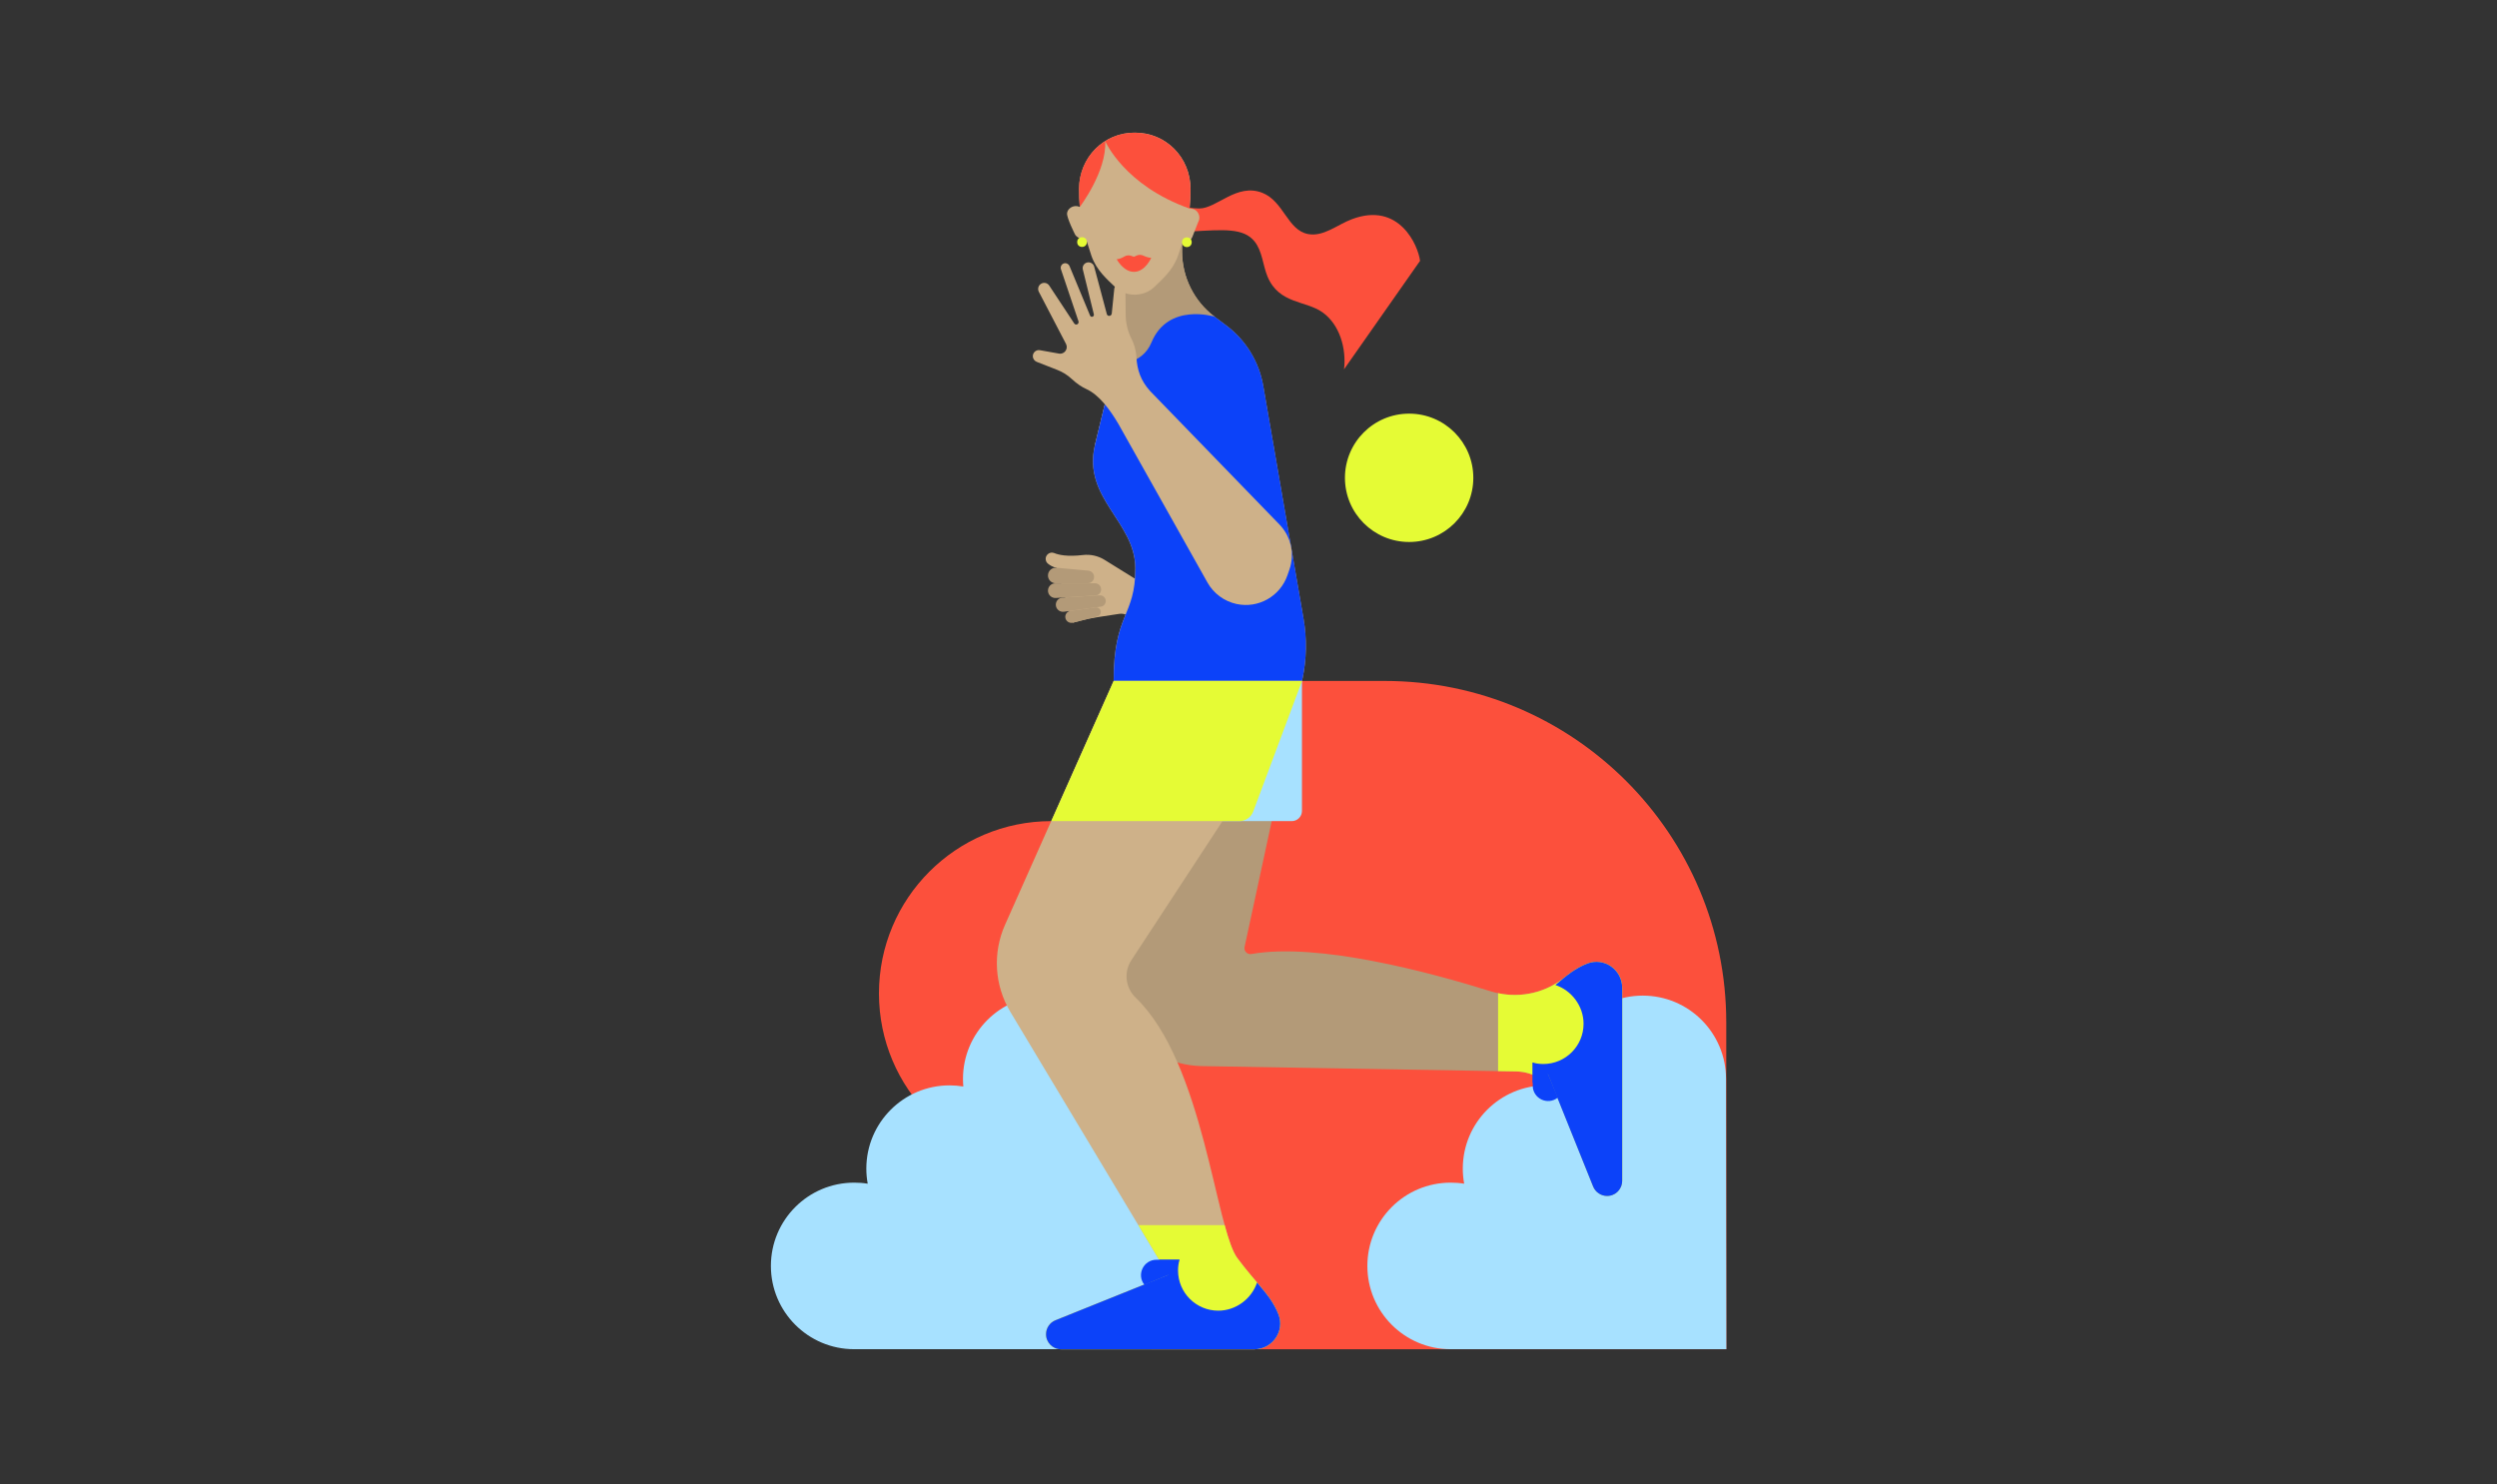 <?xml version="1.0" encoding="UTF-8"?> <!-- Generator: Adobe Illustrator 24.3.0, SVG Export Plug-In . SVG Version: 6.00 Build 0) --> <svg xmlns="http://www.w3.org/2000/svg" xmlns:xlink="http://www.w3.org/1999/xlink" version="1.1" id="Layer_1" x="0px" y="0px" viewBox="0 0 3084.9 1833.9" style="enable-background:new 0 0 3084.9 1833.9;" xml:space="preserve"><rect x="0" y="0" width="3084.9" height="1833.9" fill="#333333" stroke="none"/> <style type="text/css"> .st0{fill:#CEB189;} .st1{fill:#FC503C;} .st2{fill:#A7E1FF;} .st3{fill:#B39A78;} .st4{fill:#0C42F9;} .st5{fill:#E5FB35;} </style> <g> <path class="st0" d="M1305.2,701.5c0,0-4.8-0.4-10.5-5c-3.6-2.9-3.8-8.3-0.5-11.5l0,0c2.2-2.2,5.5-2.8,8.3-1.6 c5.2,2.2,15.9,4.7,35.4,2.4c9.3-1.1,18.8,1,26.8,6l42.5,26.4v56.7c0,0-10-18.6-24.5-16.4c-44.8,6.7-36.4,5.7-57.5,11L1305.2,701.5z "></path> <circle class="st1" cx="1298.8" cy="1227.5" r="212.9"></circle> <path class="st1" d="M2132.7,1667.2v-403.7c0-233.1-189-422.1-422.1-422.1h-154.6L1276,1346.3l146.5,320.9H2132.7z"></path> <path class="st2" d="M1409.6,1385l-24.4-7c6.6-13.6,10.3-28.8,10.3-44.9c0-56.9-46.1-102.9-102.9-102.9 c-56.9,0-102.9,46.1-102.9,102.9c0,3.2,0.2,6.3,0.4,9.4c-5.5-0.9-11.2-1.4-16.9-1.4c-56.9,0-102.9,46.1-102.9,102.9 c0,6.4,0.6,12.6,1.7,18.6c-5.4-0.9-11-1.3-16.7-1.3c-56.9,0-102.9,46.1-102.9,102.9c0,56.9,46.1,102.9,102.9,102.9h367.3 l64.1-102.9L1409.6,1385z"></path> <path class="st2" d="M2132.4,1333.1c0-56.9-46.1-102.9-102.9-102.9s-102.9,46.1-102.9,102.9c0,3.2,0.2,6.3,0.4,9.4 c-5.5-0.9-11.2-1.4-16.9-1.4c-56.9,0-102.9,46.1-102.9,102.9c0,6.4,0.6,12.6,1.7,18.6c-5.4-0.9-11-1.3-16.7-1.3 c-56.9,0-102.9,46.1-102.9,102.9c0,56.9,46.1,102.9,102.9,102.9h340.6C2132.7,1667.2,2132.4,1349.2,2132.4,1333.1z"></path> <path class="st3" d="M1343.8,720.7h-39.5c-5.3,0-9.6-4.3-9.6-9.6l0,0c0-5.7,4.9-10.1,10.5-9.6l39.4,3.6c4,0.4,7.1,3.7,7.1,7.8v0 C1351.7,717.2,1348.2,720.7,1343.8,720.7z"></path> <path class="st3" d="M1353.3,735.8l-48.9,3.1c-5.2,0.3-9.7-3.8-9.7-9.1l0,0c0-5,4.1-9.1,9.1-9.1h49c4.2,0,7.6,3.4,7.6,7.6l0,0 C1360.4,732.3,1357.3,735.6,1353.3,735.8z"></path> <path class="st3" d="M1360,749.6l-45.6,6.3c-5.3,0.7-10-3.4-10-8.7l0,0c0-4.7,3.6-8.5,8.3-8.8l45.9-2.8c4.1-0.2,7.5,3,7.5,7l0,0 C1366.1,746.2,1363.5,749.2,1360,749.6z"></path> <path class="st3" d="M1355.7,761.8l-30.3,7.6c-4.7,1.2-9.3-2.4-9.3-7.2l0,0c0-3.7,2.7-6.9,6.4-7.4l31-4.3c3.4-0.5,6.5,2.2,6.5,5.7 l0,0C1360,758.8,1358.2,761.1,1355.7,761.8z"></path> <path class="st3" d="M1961.2,1190.6c-10.7,4.1-19.4,10-28.6,17.4c-25.5,20.4-59.6,26.6-90.8,16.9c-73.9-23.1-212.7-60.7-295.7-46.1 c-5.1,0.9-9.6-3.6-8.5-8.7l70.7-327.7L1368.8,980l21.5,285.9c21.2,31.5,56.4,50.7,94.4,51.4l388.5,6.6 c23.4,0.4,44.2,14.8,52.9,36.5l42.2,105.5c3,7.5,10.6,12.3,18.8,11.6c9.7-0.8,17-9.2,17-18.9l0-238.2 C2004.1,1198.2,1981.9,1182.6,1961.2,1190.6z"></path> <path class="st0" d="M1528.6,1554.5c-27-36.4-41.4-240.8-125.5-321.7c-12.7-12.2-15-31.6-5.4-46.3L1581,906.7 c27.5-42,38-92.8,29.4-142.3l-49.7-287.3c-5.1-29.9-21.5-56.7-45.7-74.9l-14.5-10.9c-25.2-19-40.1-48.8-40.1-80.4v-18l-72.9,60.1 v58.4c0,0-20.1,76-34.8,138.4c-15.6,66.2,49.9,94.7,49.9,152.4c0,59.9-26.8,55.5-26.8,139.1l-134.2,301.5 c-15.4,34.7-13,74.7,6.5,107.3l195.1,325.2l-139.2,56c-7,2.8-11.7,9.7-11.7,17.3l0,0c0,10.3,8.3,18.6,18.6,18.6h238.6 c22.2,0,37.8-22.3,29.8-43C1570.3,1600.4,1552.3,1586.4,1528.6,1554.5z"></path> <path class="st3" d="M1500.5,391.3c-25.2-19-40.1-48.8-40.1-80.4v-18l-72.9,60.1v58.4c0,0-20.1,76-34.8,138.4"></path> <g> <path class="st1" d="M1425.4,263.5c12,12.7,28.7,23.5,46.1,22.5c40.3-2.3,64.9-4.5,78.4,12.3c9.7,12.1,10.1,28.9,16,43.3 c14.2,34.3,47.3,29.5,68.1,44.4c21.1,15.1,29.5,44.5,26.5,70.3l93.9-134c-2.3-18.7-25.5-73.5-84.1-51.5 c-18.2,6.8-35.1,22-54.2,18.4c-25.5-4.7-30.1-40.6-56.7-51c-31.6-12.3-55.9,19.4-77.8,19.4c-19.5,0-37.2-7.1-49.8-22.1"></path> </g> <path class="st2" d="M1608.5,841.4l-98.2,173.2h85.6c6.9,0,12.6-5.6,12.6-12.6V841.4z"></path> <path class="st4" d="M1422.5,423.3c-11.9,28.7-45,26.8-45,26.8c-7.1,27.6-16.7,65.7-24.7,99.7c-15.6,66.2,49.9,94.7,49.9,152.4 c0,59.9-26.8,55.5-26.8,139.1h232.7c5.6-25.1,6.3-51.2,1.9-76.9l-49.7-287.3c-5.1-29.9-21.5-56.7-45.7-74.9l-14.5-10.9 C1500.5,391.3,1443.1,373.4,1422.5,423.3z"></path> <path class="st1" d="M1613.3,814.4"></path> <path class="st0" d="M1481.4,266c-0.9-3.4-3.3-6.2-6.5-7.5c-1.8-0.7-3.6-0.9-5.2-0.7c0,0,0,0,0,0c0,0,0-0.1,0-0.1c0,0,0,0,0,0 c0.8-7.5,1.2-15.6,1.2-24.5c-0.2-38.5-30.3-69.5-68.8-69.3c-38.5-0.3-68.7,30.7-69,69.2c-0.1,8.1,0.3,15.6,0.9,22.6 c0.8,0.3,0.8,0.3,0,0c-2.2-0.9-4.6-1.4-7.2-0.8c-4.3,0.9-8.1,4.3-8.5,8.7c-0.5,5.6,9.7,25.8,9.7,25.8c2.7,5.9,14.3,7.7,14.3,7.7 c1.4,4.3,4.8,15.3,6.1,19c6.3,18.1,19.5,29.1,29.6,38.9c9.2,9,21.5,9.1,23.7,9.1c2.2,0,14.5-0.1,23.8-9 c10.1-9.8,23.3-20.7,29.7-38.8c0.9-2.6,5.5-16.1,5.5-16.1c4.9-0.4,10.1-1.6,12.5-7.7l7.2-18.4c0.2-0.3,0.3-0.6,0.5-1l0.1-0.2l0,0 C1481.8,270.8,1482,268.5,1481.4,266z"></path> <path class="st5" d="M1375.9,841.4l-77.1,173.2h211.6h20.8c7.6,0,14.4-4.7,17.1-11.9l60.3-161.4H1375.9z"></path> <g> <path class="st1" d="M1402,164c-13.6-0.1-26.1,3.7-36.6,10.3c0,0,23.3,54.7,104.2,83.4v0c0.8-7.5,1.2-15.6,1.2-24.4 C1470.6,194.8,1440.5,163.8,1402,164z"></path> <path class="st1" d="M1365.4,174.3c-19.4,12.2-32.1,33.9-32.3,58.8c-0.1,8.1,0.3,15.6,0.9,22.6 C1334,255.7,1367.5,211.8,1365.4,174.3z"></path> </g> <circle class="st5" cx="1740.9" cy="590.4" r="79.3"></circle> <path class="st0" d="M1580.7,648.1l-159.8-164.9l0,0c-11.8-13-16-26.4-16.9-41.6c-0.6-9.8-3.2-17.3-6-22.7 c-4.8-9.4-7.3-19.9-7.3-30.5l-0.3-30.8c0-3.3-2.3-6.1-5.6-6.7c-4-0.8-7.8,2-8.2,6.1l-3.1,30.5c-0.2,1.8-1.9,3.1-3.7,2.8 c-1.2-0.2-2.1-1.1-2.4-2.3l-15.6-58.5c-1-3.7-4.7-6-8.5-5.2l0,0c-4,0.8-6.5,4.8-5.5,8.8l13.6,55.3c0.3,1.4-0.6,2.8-2,3 c-1.1,0.2-2.3-0.4-2.7-1.5l-25.4-61.2c-0.9-2.2-3.2-3.6-5.6-3.5c-3.7,0.3-6.1,3.9-5,7.4l21.7,64.4c0.5,1.4-0.2,3-1.5,3.7 c-1.4,0.7-3,0.2-3.8-1.1l-30.8-46.7c-2.2-3.4-6.7-4.4-10.1-2.3c-3.4,2-4.6,6.4-2.8,9.9l33.6,64.5c3.1,6-2,13.1-8.7,11.9l-23.5-4.2 c-4.8-0.9-9.1,3-8.8,7.9l0,0c0.2,2.9,2.1,5.4,4.8,6.5l25.3,9.9c6.7,2.6,12.8,6.4,18,11.3c6.6,6.1,12.7,10,18,12.4 c15.8,7.2,29,25.2,39.5,42.9l0,0l110.1,196.1c7.6,13.6,20.8,23.3,36,26.6l0,0c26.9,5.8,53.9-9.5,62.9-35.6l2.5-7.2 C1599.7,684.2,1594.9,662.8,1580.7,648.1z"></path> <path class="st1" d="M1412.6,315.9c-2.7-1.3-5.7-1.3-8.4-0.1l-3.3,1.5l-3.4-1.2c-2.8-1-5.8-0.7-8.3,0.8c-2.7,1.6-6.2,3.3-9.6,3.4 c0,0,8.6,16.2,22,15.6c13.4-0.5,20.7-17.3,20.7-17.3C1419.1,318.6,1415.5,317.2,1412.6,315.9z"></path> <circle class="st5" cx="1336.8" cy="299.1" r="6"></circle> <circle class="st5" cx="1466.3" cy="299.3" r="6"></circle> <path class="st5" d="M1579.5,1624.2c-9.2-23.8-27.2-37.8-50.9-69.7c-5.5-7.4-10.5-21.8-15.6-40.7h-106.6l36.9,61.5l-139.2,56 c-7,2.8-11.7,9.7-11.7,17.3c0,10.3,8.3,18.6,18.6,18.6h238.6C1571.9,1667.2,1587.5,1644.9,1579.5,1624.2z"></path> <path class="st4" d="M1579.5,1624.2c-5.7-14.8-14.8-25.7-26.5-39.5c0,0,0,0,0,0c-6.5,19.8-25.8,34.8-47.9,34.8 c-27.4,0-49.7-22.2-49.7-49.7c0-4.6,0.6-9,1.8-13.2h-25.2l11.2,18.7l-40.3,16.2l-98.9,39.8c-7,2.8-11.7,9.7-11.7,17.3 c0,10.3,8.3,18.6,18.6,18.6h238.6C1571.9,1667.2,1587.5,1644.9,1579.5,1624.2z"></path> <path class="st4" d="M1457.3,1556.6h-28.6c-16,0-24.9,18.5-14.8,31l0,0l29.5-12.2L1457.3,1556.6z"></path> <path class="st5" d="M1961.1,1190.6c-10.7,4.1-19.4,10-28.6,17.4c-23.1,18.5-53.1,25.3-81.7,19.2v96.3l22.4,0.4 c10.6,0.2,20.7,3.3,29.4,8.6l9.7-5.8l11.6,28.9c0.8,1.5,1.5,3.1,2.2,4.8l42.2,105.5l0,0.1c0,0,0,0,0,0.1c0.2,0.4,0.4,0.9,0.6,1.3 c0.1,0.2,0.2,0.3,0.2,0.4c0.1,0.3,0.3,0.6,0.5,0.8c0.1,0.2,0.2,0.3,0.3,0.5c0.2,0.2,0.3,0.5,0.5,0.7c0.1,0.2,0.2,0.3,0.4,0.5 c0.2,0.2,0.3,0.4,0.5,0.6c0.1,0.2,0.3,0.3,0.4,0.5c0.2,0.2,0.4,0.4,0.5,0.6c0.1,0.2,0.3,0.3,0.5,0.4c0.2,0.2,0.4,0.4,0.6,0.5 c0.2,0.1,0.3,0.3,0.5,0.4c0.2,0.2,0.4,0.3,0.6,0.5c0.2,0.1,0.3,0.3,0.5,0.4c0.2,0.1,0.4,0.3,0.6,0.4c0.2,0.1,0.4,0.2,0.5,0.3 c0.2,0.1,0.4,0.3,0.7,0.4c0.2,0.1,0.4,0.2,0.6,0.3c0.2,0.1,0.5,0.2,0.7,0.3c0.2,0.1,0.4,0.2,0.6,0.3c0.2,0.1,0.5,0.2,0.7,0.3 c0.2,0.1,0.4,0.1,0.6,0.2c0.3,0.1,0.5,0.2,0.8,0.2c0.2,0.1,0.4,0.1,0.6,0.2c0.3,0.1,0.6,0.1,0.9,0.2c0.2,0,0.4,0.1,0.6,0.1 c0.3,0.1,0.7,0.1,1,0.1c0.2,0,0.3,0,0.4,0.1c0.5,0,1,0.1,1.5,0.1c0,0,0,0,0,0c0.4,0,0.9,0,1.3-0.1c0.1,0,0.2,0,0.3,0 c0.2,0,0.3,0,0.5-0.1c0.1,0,0.3,0,0.4-0.1c0.2,0,0.4-0.1,0.6-0.1c0.1,0,0.2,0,0.3-0.1c0.2,0,0.5-0.1,0.7-0.1c0,0,0.1,0,0.1,0 c8.3-2,14.3-9.7,14.3-18.5v-238.2C2004.1,1198.2,1981.9,1182.6,1961.1,1190.6z"></path> <path class="st4" d="M1961.1,1190.6c-14.8,5.7-25.7,14.8-39.5,26.5c0,0,0,0,0,0c19.8,6.5,34.8,25.8,34.8,47.9 c0,27.4-22.2,49.7-49.7,49.7c-4.6,0-9-0.6-13.2-1.8v25.2l18.7-11.2l16.2,40.3l39.8,98.9c2.8,7,9.7,11.7,17.3,11.7 c10.3,0,18.6-8.3,18.6-18.6v-238.6C2004.1,1198.2,1981.9,1182.6,1961.1,1190.6z"></path> <path class="st4" d="M1893.6,1312.8v28.6c0,16,18.5,24.9,31,14.8h0l-12.2-29.5L1893.6,1312.8z"></path> </g> </svg> 